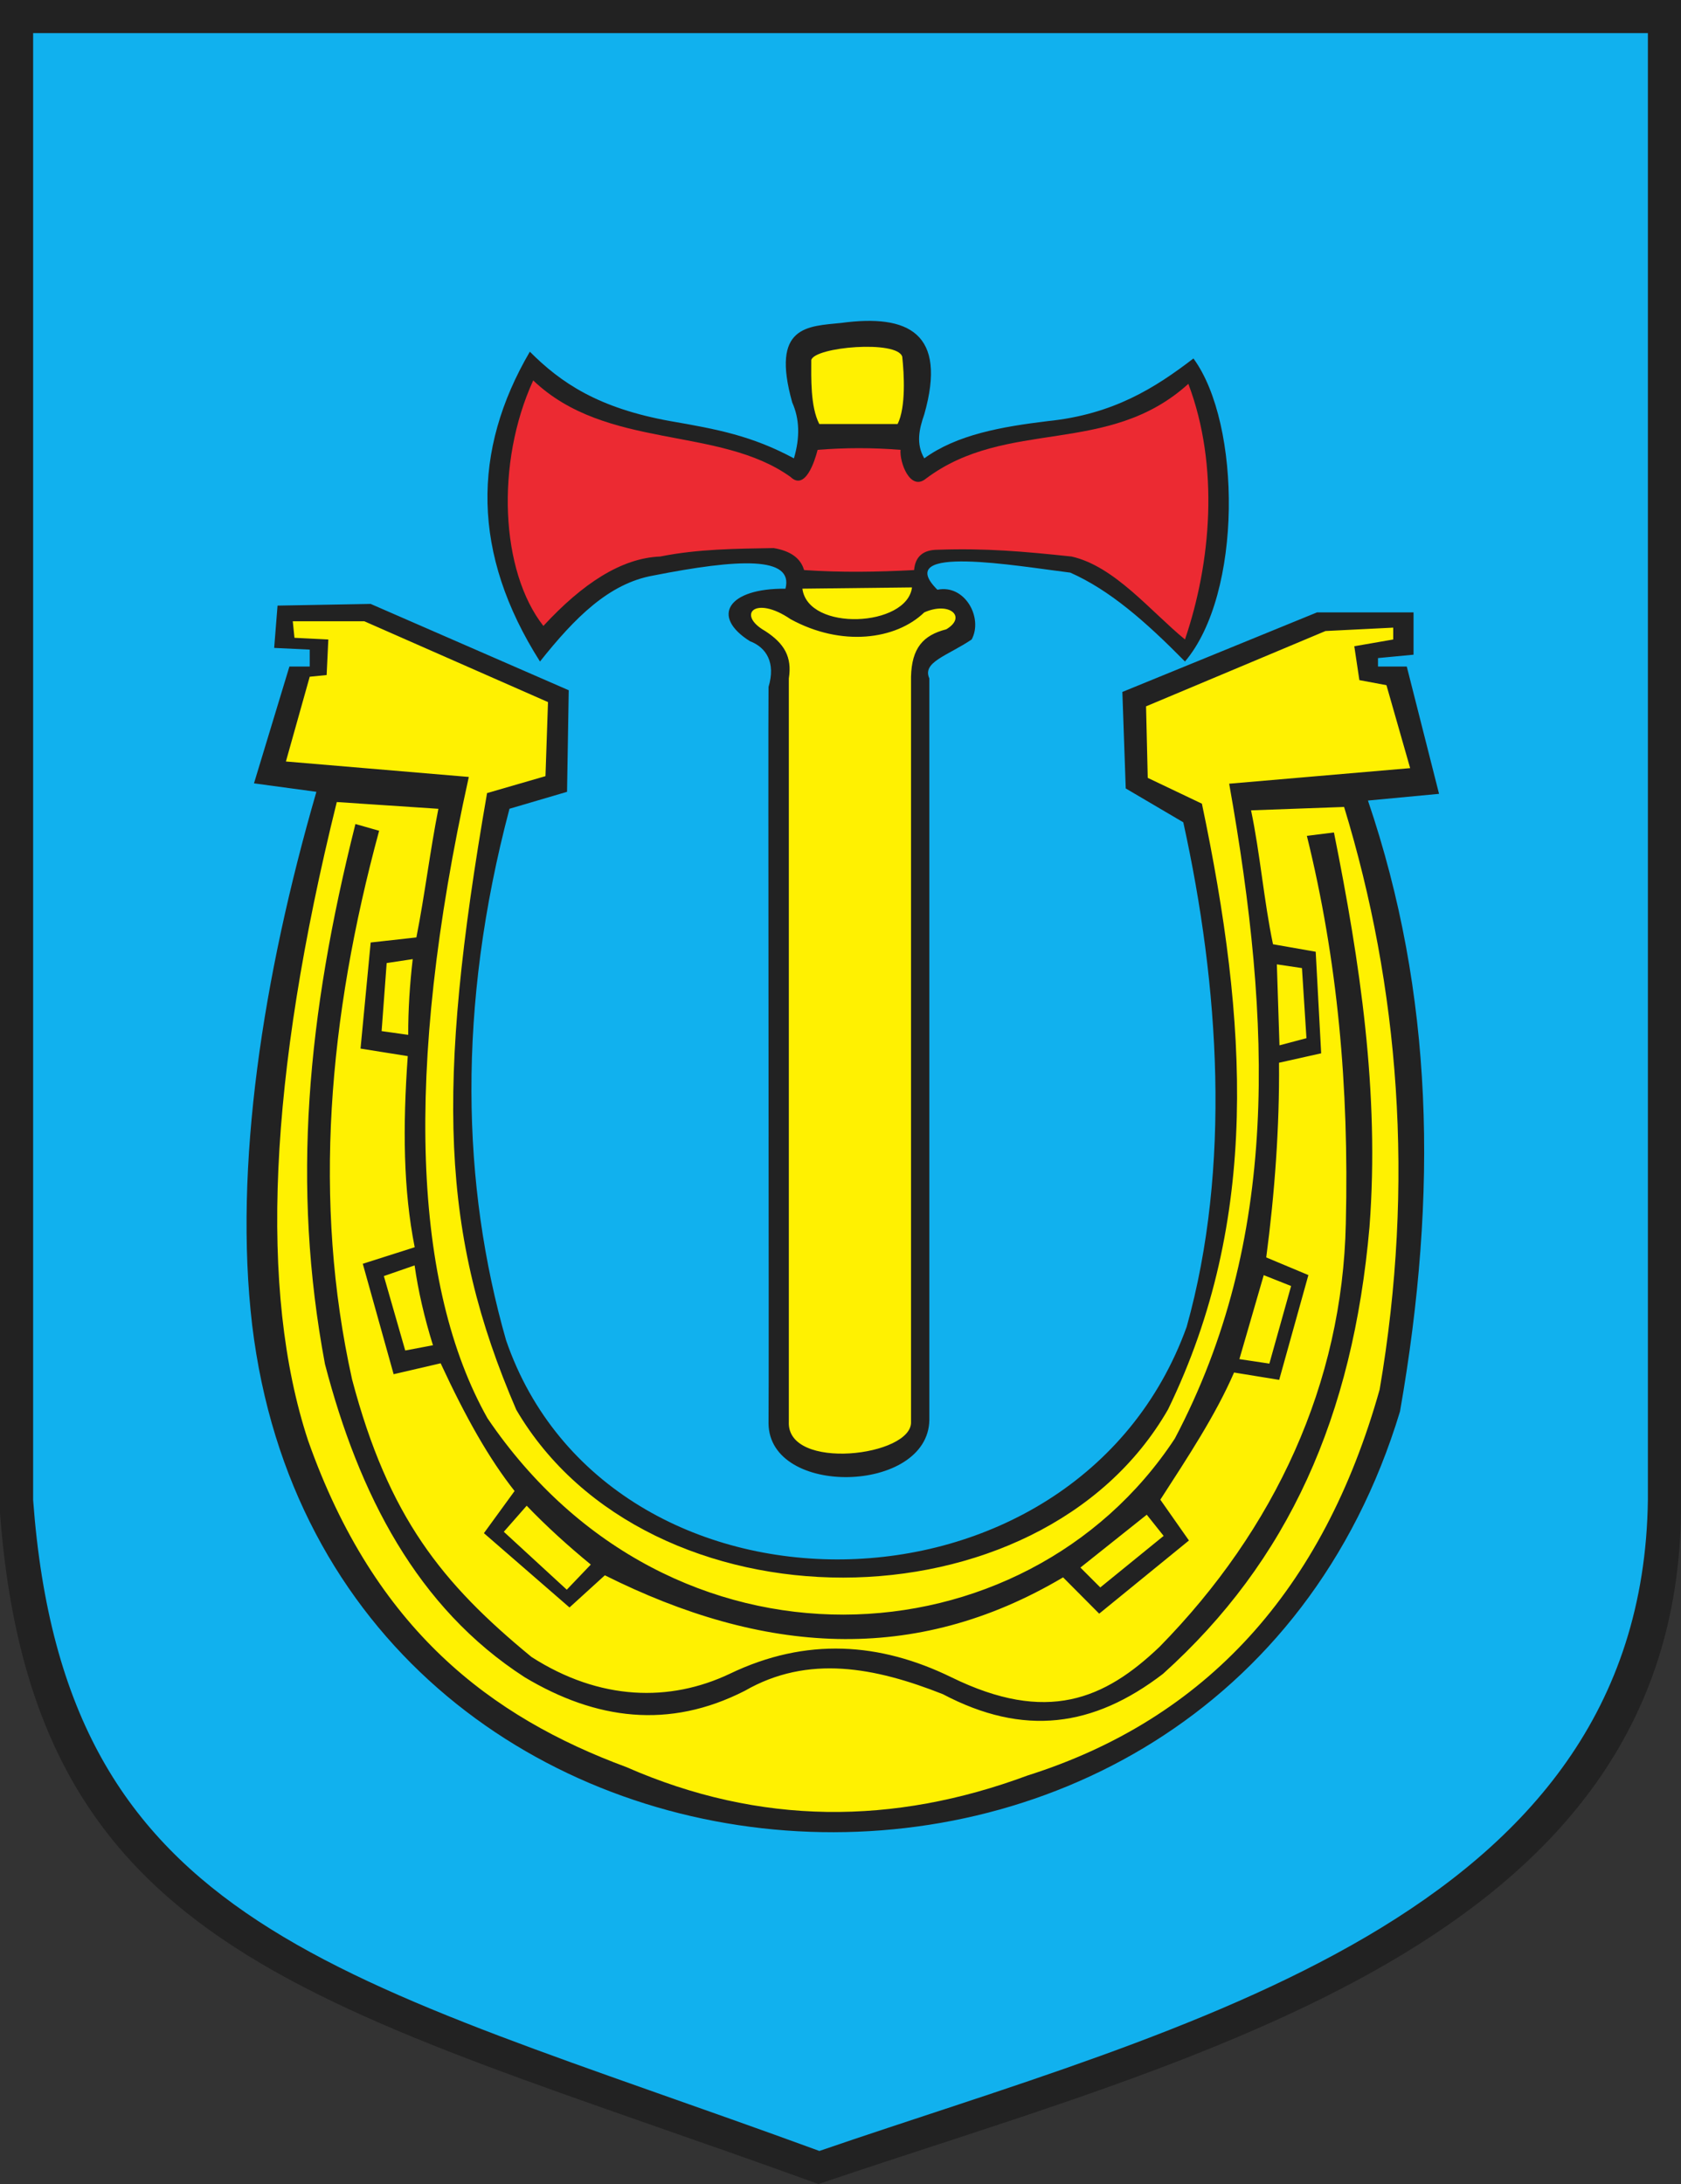 <?xml version="1.0" encoding="ISO-8859-1" standalone="yes"?>
<svg width="540.293" height="701.969">
  <rect width="100%" height="100%" fill="#333333" stroke="none"/>
  <defs> 
    <marker id="ArrowEnd" viewBox="0 0 10 10" refX="0" refY="5" 
     markerUnits="strokeWidth" 
     markerWidth="4" 
     markerHeight="3" 
     orient="auto"> 
        <path d="M 0 0 L 10 5 L 0 10 z" /> 
    </marker>
    <marker id="ArrowStart" viewBox="0 0 10 10" refX="10" refY="5" 
     markerUnits="strokeWidth" 
     markerWidth="4" 
     markerHeight="3" 
     orient="auto"> 
        <path d="M 10 0 L 0 5 L 10 10 z" /> 
    </marker> </defs>
<g>
<path style="stroke:none; fill-rule:evenodd; fill:#222222" d="M 0 0L 540.293 0L 540.293 486.196C 538.41 625.375 383.77 660.871 263.074 701.969C 102.543 643.707 10.605 628.993 0 486.196L 0 0"/>
<path style="stroke:none; fill-rule:evenodd; fill:#ec2a32" d="M 174.641 201.172C 160.86 183.582 159.223 148.848 171.379 122.274C 194.957 144.762 231.051 136.782 254.086 153.289C 258.801 157.821 261.883 148.211 262.789 144.586C 271.676 143.864 280.563 143.864 289.449 144.586C 289.09 148.575 292.531 158.008 297.61 153.836C 323.676 134.262 356.125 146.797 381.949 123.368C 391.969 149.891 389.25 180.911 380.863 205.532C 369.801 196.465 358.192 181.953 344.406 178.871C 328.992 177.239 316.84 176.153 301.422 176.696C 296.707 176.696 294.168 178.871 293.805 183.223C 282.016 183.856 270.227 184.035 258.438 183.223C 257.352 179.414 254.086 177.059 248.645 176.153C 236.496 176.364 224.34 176.438 212.192 178.871C 199.676 179.368 187.164 187.621 174.649 201.18"/>
<path style="stroke:none; fill-rule:evenodd; fill:#11b1ee" d="M 298.703 456.379L 298.703 218.047C 296.321 212.789 304.492 210.793 312.305 205.535C 316.043 198.555 310.133 187.723 301.285 189.543C 286.41 174.727 327.086 181.977 344.004 184.047C 356.699 189.668 368.172 199.735 380.867 212.614C 399.371 190.848 399.008 136.25 383.586 115.215C 371.266 124.657 357.852 133.188 336.789 135.348C 321.91 137.153 307.578 139.684 297.071 147.317C 294.34 142.602 295.434 137.887 297.071 133.172C 304.508 107.051 291.996 100.887 270.41 103.789C 259.602 104.911 247.68 104.555 254.633 129.364C 256.989 134.621 257.168 140.606 255.176 147.317C 241.664 140.063 230.645 137.977 215.457 135.348C 192.239 131.176 180.27 123.016 170.297 113.039C 151.707 144.825 151.524 177.926 173.559 212.614C 184.801 198.469 195.731 187.539 209.879 185C 237.446 179.563 255.18 178.7 252.457 189.215C 233.957 189.035 228.336 198.102 241.031 206.082C 246.289 208.075 249.375 212.973 247.016 220.77C 246.836 232.375 247.196 445.864 247.016 457.469C 247.211 481.274 298.317 480.09 298.707 456.383L 298.703 456.379zM 89.207 194.645C 99.18 194.465 109.156 194.285 119.133 194.102C 140.352 203.352 161.574 212.602 182.797 221.852C 182.617 232.731 182.438 243.614 182.254 254.496C 176.09 256.309 169.922 258.121 163.754 259.938C 146.817 323.942 148.446 381.078 162.668 430.797C 195.336 525.68 345.836 525.09 381.41 426.446C 395.739 375.254 391.926 316.938 380.324 264.293C 374.16 260.668 367.992 257.039 361.824 253.411C 361.465 243.075 361.102 232.735 360.739 222.395C 381.594 213.871 402.453 205.348 423.313 196.821C 433.649 196.821 443.989 196.821 454.328 196.821C 454.328 201.352 454.328 205.887 454.328 210.422C 450.52 210.782 446.711 211.145 442.903 211.508C 442.903 212.414 442.903 213.321 442.903 214.227C 445.985 214.227 449.067 214.227 452.153 214.227L 462.528 255.145L 439.676 257.301C 460.692 319.196 462.332 383.039 449.977 453.645C 391.063 648.305 105.446 627.387 81.051 425.895C 75.067 375.043 84.457 314.051 101.692 254.493L 81.633 251.774L 93.02 214.231L 99.547 214.231L 99.547 208.789L 88.121 208.246L 89.207 194.645zM 10.645 10.645L 529.649 10.645L 529.649 482.098C 527.84 617.055 379.293 651.473 263.356 691.328C 109.149 634.832 20.836 620.567 10.649 482.098L 10.649 10.645"/>
<path style="stroke:none; fill-rule:evenodd; fill:#fff101" d="M 347.258 503.825L 368.582 486.836L 374.008 493.645L 353.645 510.211L 347.258 503.825zM 161.93 492.321L 169.285 483.946C 175.489 490.414 182.399 496.711 189.887 502.86L 182.172 510.938L 161.926 492.317L 161.93 492.321zM 133.258 406.707C 134.422 414.938 136.391 423.493 139.16 432.371L 130.246 434.055L 123.375 410.137L 133.258 406.707zM 406.18 409.84L 398.352 436.828L 407.989 438.274L 414.977 413.332L 406.184 409.84L 406.18 409.84zM 410.395 309.95L 418.465 311.153L 419.91 333.684L 411.239 335.973L 410.395 309.95zM 122.656 331.399L 124.278 309.532L 132.653 308.266C 131.719 316.379 131.176 324.493 131.207 332.606L 122.653 331.403L 122.656 331.399zM 260.75 115.746C 260.75 121.368 260.434 130.664 263.332 136.289L 288.5 136.289C 291.219 130.852 290.586 120.102 289.992 114.661C 288.457 109.219 261.696 111.489 260.746 115.746L 260.75 115.746zM 253.539 218.043C 253.539 297.668 253.539 377.293 253.539 456.922C 252.754 472.977 293.414 468.078 292.813 456.922C 292.813 377.118 292.813 297.309 292.813 217.5C 293.047 208.34 296.645 204.172 304.141 202.266C 310.852 198.278 305.227 193.2 297.071 196.825C 287.914 205.661 270.426 207.95 254.086 199C 242.66 191.203 236.676 197.551 245.926 202.809C 252.09 206.797 254.629 211.149 253.543 218.043L 253.539 218.043zM 94.106 199.676L 117.094 199.676L 176.133 225.657L 175.321 249.461L 156.547 254.903C 140 350.168 141.68 396.828 165.934 453.106C 208.149 525.157 334.117 524.946 375.426 452.989C 405.055 391.934 401.055 328.59 386.309 258.309L 368.899 250.012L 368.356 227.024L 426.035 202.813L 447.797 201.727L 447.797 205.535L 435.285 207.711L 436.918 218.594L 445.621 220.223L 453.239 246.883L 395.071 251.887C 408.832 329.289 411.324 398.391 377.606 462.36C 329.61 535.34 215.383 542.461 156.684 455.832C 133.016 413.754 129.551 345.121 150.68 249.715L 91.895 244.746L 99.547 217.504L 104.985 216.961L 105.528 205.535L 94.645 204.993L 94.102 199.688L 94.106 199.676zM 140.903 259.942C 138.184 273.723 136.551 287.508 133.832 301.293C 128.938 301.836 124.039 302.379 119.141 302.922L 115.879 337.024L 131.059 339.442C 129.414 362.465 129.633 382.442 133.289 400.868L 116.602 406.184L 126.52 441.68L 141.629 438.168C 149.789 455.762 157.227 468.883 165.391 479.223L 155.535 492.766L 183.043 516.649L 194.406 506.309C 245.102 531.657 293.895 535.313 341.688 506.973L 353.293 518.641L 382.137 495.121L 372.946 482.008C 381.832 468.227 390.656 454.922 396.641 441.137L 411.145 443.496L 420.531 409.817L 406.981 404.141C 409.699 383.649 411.274 362.067 411.09 341.571L 424.637 338.543L 422.883 305.895L 409.156 303.485C 406.254 289.703 405.004 274.231 402.102 260.446L 432.008 259.36C 449.645 317.059 454.813 380.188 443.434 446.598C 425.297 511.168 387.571 552.524 330.254 570.661C 287.27 586.621 244.281 586.801 201.293 567.942C 158.008 551.926 120.504 523.95 98.996 462.922C 83.219 414.86 86.301 346.477 108.246 257.782C 119.489 258.504 129.649 259.231 140.895 259.957L 140.903 259.942zM 114.239 264.84C 98.727 326.598 93.649 380.832 104.446 438.418C 115.328 480.18 134.008 516.727 168.653 539.082C 191.551 552.774 215.039 555.86 239.391 543.434C 259.746 531.719 281.242 535.899 303.051 544.52C 329.031 558.211 351.434 555.129 373.789 537.993C 414.145 501.672 434.821 455.328 440.172 394.34C 443.449 351.196 437.102 309.25 428.746 267.559C 425.848 267.918 422.942 268.282 420.043 268.645C 429.863 308.442 433.633 349.09 432.559 393.25C 431.492 444.532 409.863 491.422 372.703 529.285C 355.024 546.164 336.528 554.149 305.774 539.078C 282.922 527.922 259.16 526.11 234.492 537.993C 215.36 547.059 192.867 546.696 170.828 532.555C 142.082 508.93 124.848 487.618 113.153 443.317C 100.457 386.09 105.535 327.145 121.856 267.016C 119.317 266.293 116.778 265.567 114.239 264.84zM 257.895 189.203L 293.125 188.797C 291.551 201.547 259.735 203.086 257.895 189.203"/>
</g>
</svg>